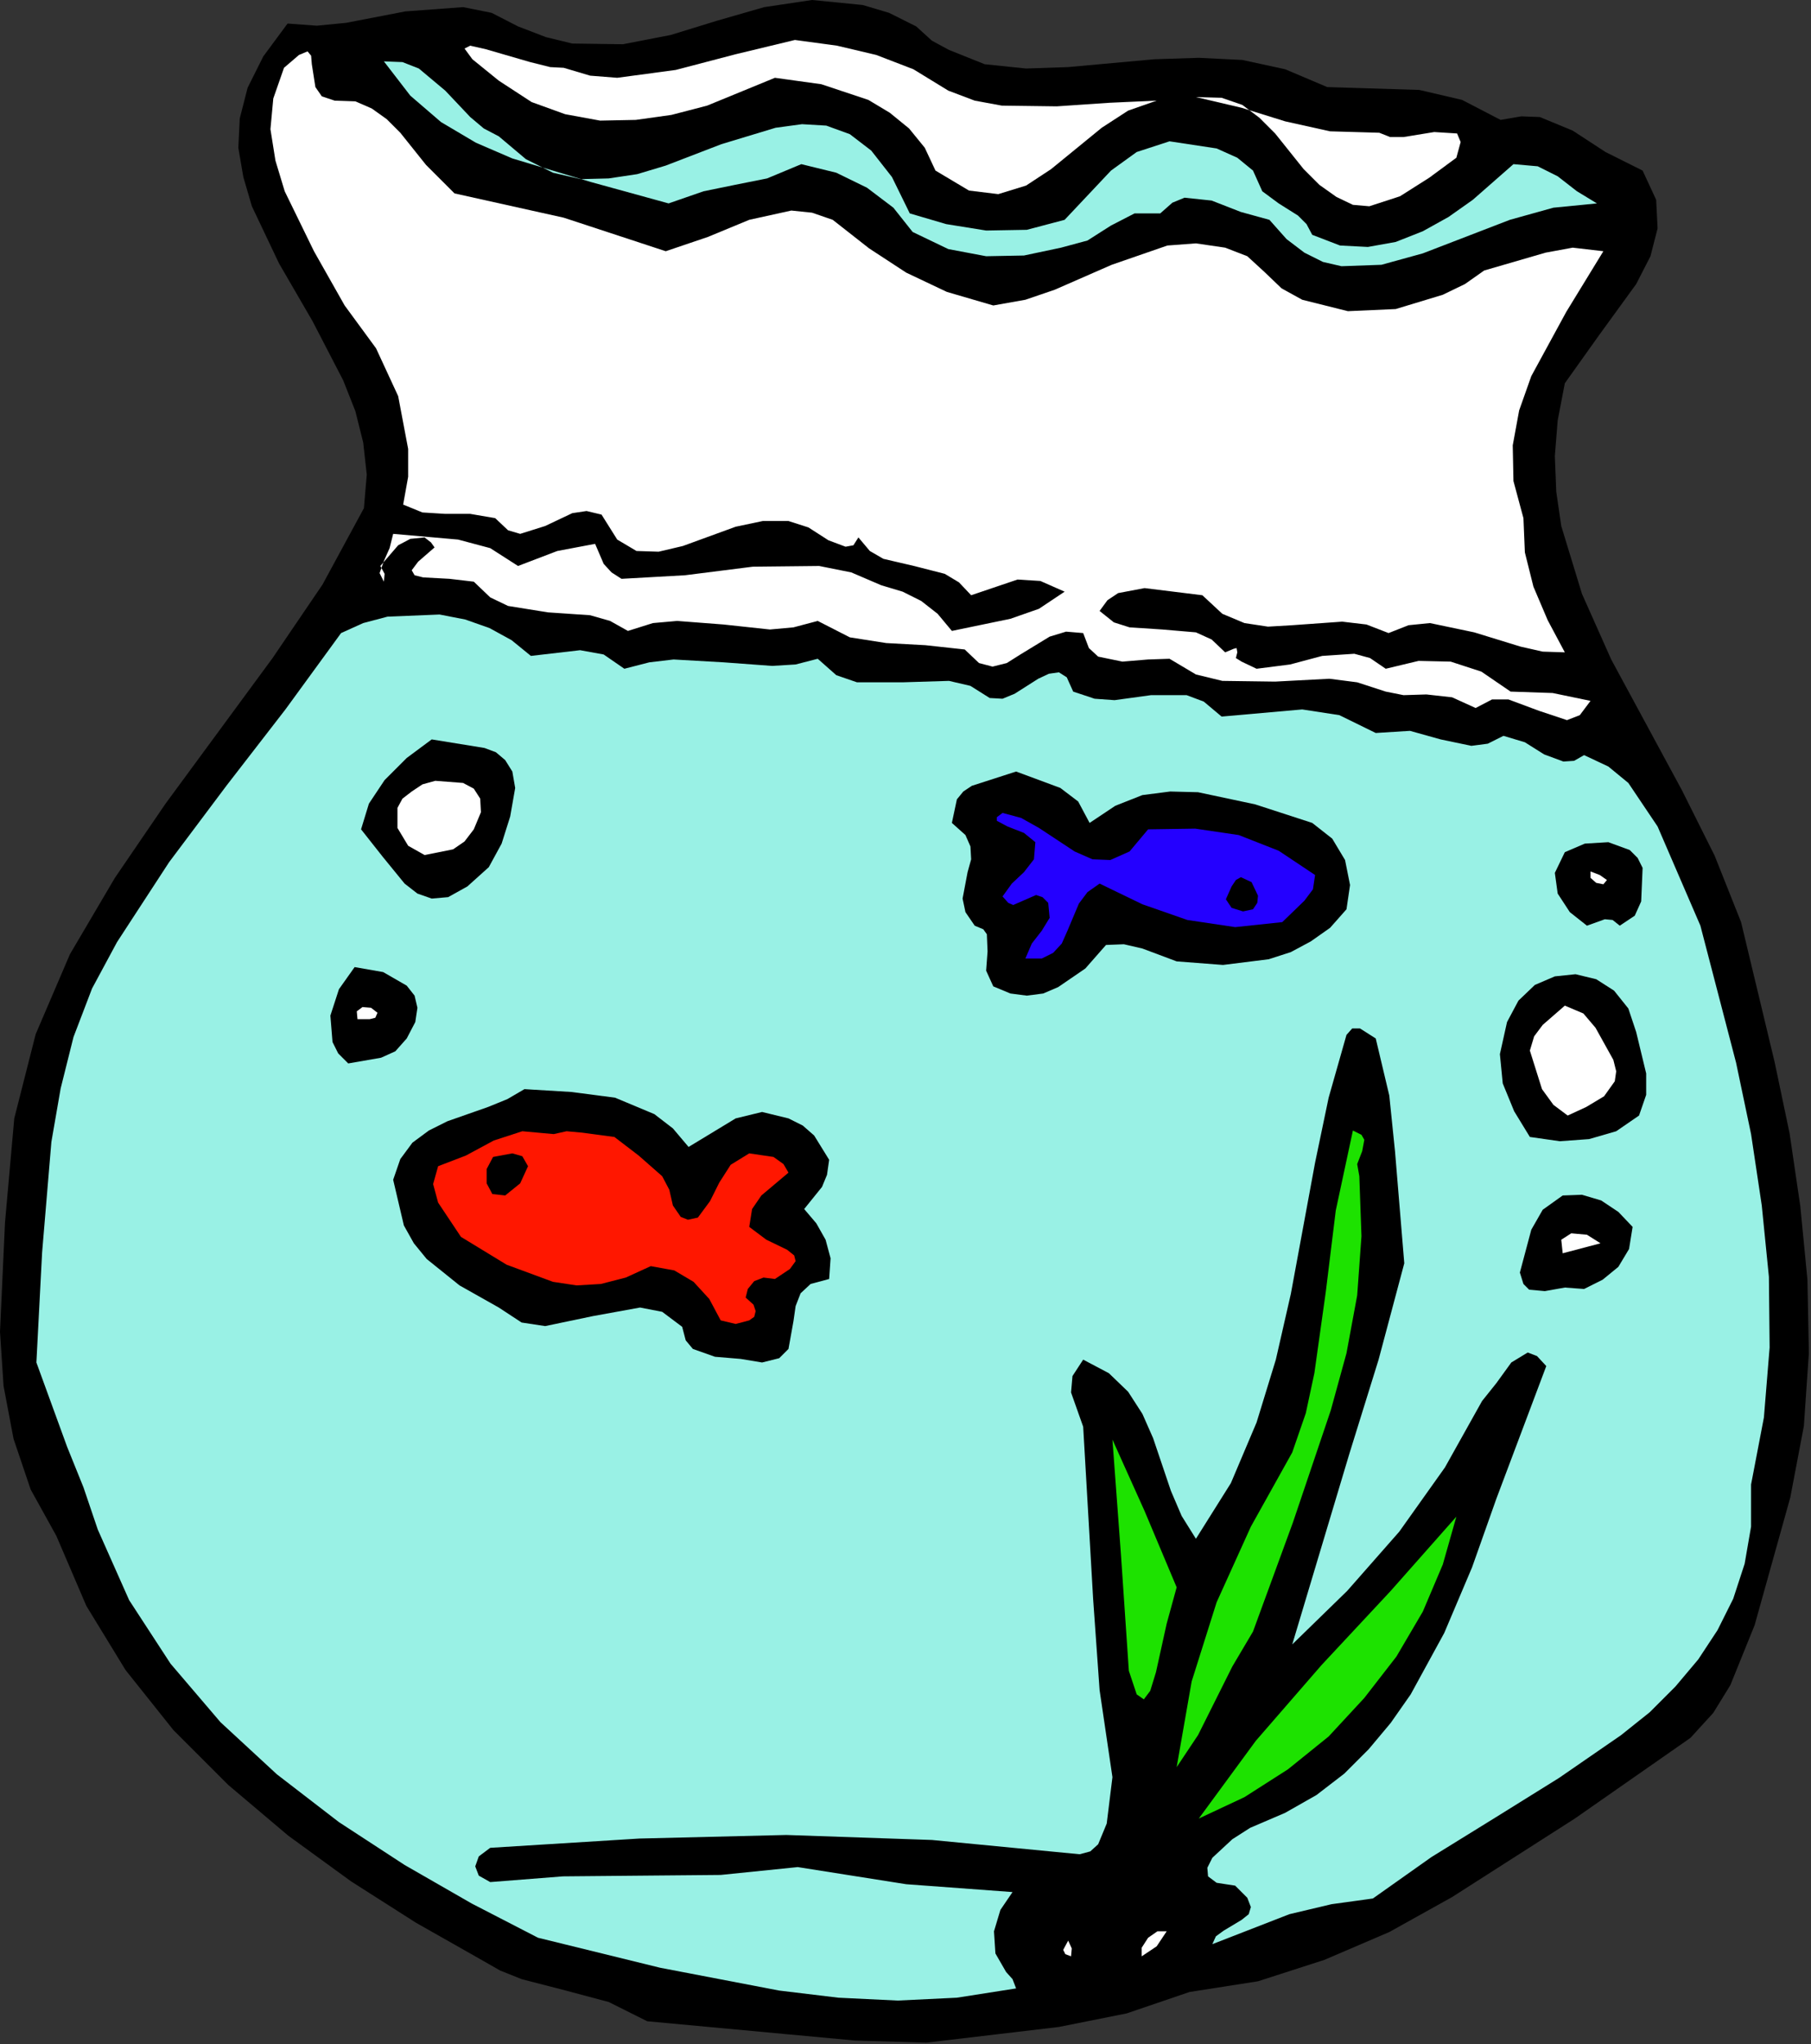 <?xml version="1.0" encoding="UTF-8" standalone="no"?>
<svg
   xmlns:dc="http://purl.org/dc/elements/1.1/"
   xmlns:cc="http://creativecommons.org/ns#"
   xmlns:rdf="http://www.w3.org/1999/02/22-rdf-syntax-ns#"
   xmlns:svg="http://www.w3.org/2000/svg"
   xmlns="http://www.w3.org/2000/svg"
   xmlns:sodipodi="http://sodipodi.sourceforge.net/DTD/sodipodi-0.dtd"
   xmlns:inkscape="http://www.inkscape.org/namespaces/inkscape"
   version="1.0"
   width="64.465mm"
   height="72.746mm"
   id="svg62"
   sodipodi:docname="JSSMS022.WMF">
  <rect width="100%" height="100%" fill="#333333" stroke="none"/>
  <sodipodi:namedview
     pagecolor="#ffffff"
     bordercolor="#666666"
     borderopacity="1"
     objecttolerance="10"
     gridtolerance="10"
     guidetolerance="10"
     inkscape:pageopacity="0"
     inkscape:pageshadow="2"
     inkscape:window-width="640"
     inkscape:window-height="480"
     id="namedview64" />
  <defs
     id="defs6">
    <clipPath
       clipPathUnits="userSpaceOnUse"
       id="clipWmfPath1">
      <path
         d="M 0,0 L 243.552,0 L 243.552,274.848 L 0,274.848 z"
         id="path2" />
    </clipPath>
    <pattern
       id="WMFhbasepattern"
       patternUnits="userSpaceOnUse"
       width="6"
       height="6"
       x="0"
       y="0" />
  </defs>
  <path
     style="fill:#000000;fill-rule:evenodd;fill-opacity:1;stroke:none;"
     clip-path="url(#clipWmfPath1)"
     d="  M 132.48,8.64   L 138.048,9.216   L 143.712,9.024   L 155.328,7.968   L 161.28,7.776   L 167.136,8.064   L 172.896,9.312   L 178.56,11.712   L 190.944,12.096   L 196.704,13.44   L 201.888,16.128   L 204.672,15.648   L 207.168,15.744   L 211.584,17.568   L 216,20.448   L 220.992,22.944   L 222.816,26.88   L 223.008,30.72   L 222.048,34.464   L 220.128,38.208   L 215.04,45.216   L 210.528,51.552   L 209.568,56.544   L 209.184,61.344   L 209.376,66.144   L 210.048,70.752   L 212.832,79.872   L 216.768,88.704   L 226.272,106.272   L 230.688,115.104   L 234.24,124.032   L 238.752,142.848   L 240.768,152.448   L 242.208,162.24   L 243.168,172.128   L 243.36,182.016   L 242.688,191.808   L 240.864,201.408   L 236.064,218.592   L 232.8,226.656   L 230.496,230.4   L 227.424,233.76   L 211.872,244.608   L 195.36,255.168   L 186.912,259.872   L 178.176,263.616   L 169.248,266.496   L 160.032,267.936   L 151.584,270.816   L 142.464,272.64   L 124.608,274.752   L 115.008,274.464   L 105.696,273.6   L 87.072,271.872   L 81.888,269.28   L 76.128,267.744   L 70.176,266.208   L 67.296,265.056   L 64.608,263.52   L 55.968,258.624   L 47.232,253.056   L 38.784,246.912   L 30.72,240.096   L 23.328,232.704   L 16.896,224.64   L 11.616,216   L 7.584,206.592   L 4.128,200.352   L 1.824,193.536   L 0.48,186.432   L 0,179.136   L 0.672,164.448   L 1.92,150.432   L 4.8,139.104   L 9.408,128.352   L 15.456,118.08   L 22.272,108.096   L 36.672,88.512   L 43.392,78.624   L 48.96,68.352   L 49.344,63.84   L 48.864,59.52   L 47.808,55.296   L 46.176,51.168   L 42.048,43.2   L 37.536,35.424   L 33.888,27.744   L 32.736,23.808   L 32.064,19.872   L 32.256,15.936   L 33.312,11.808   L 35.424,7.584   L 38.688,3.168   L 42.624,3.456   L 46.56,3.072   L 54.528,1.536   L 62.304,0.96   L 66.144,1.728   L 69.696,3.552   L 73.44,4.992   L 76.992,5.856   L 83.808,5.952   L 90.24,4.704   L 96.48,2.784   L 102.816,0.96   L 109.248,0   L 116.064,0.672   L 119.616,1.728   L 123.264,3.552   L 125.376,5.472   L 127.68,6.72   L 132.48,8.64  z "
     id="path8" />
  <path
     style="fill:#ffffff;fill-rule:evenodd;fill-opacity:1;stroke:none;"
     clip-path="url(#clipWmfPath1)"
     d="  M 127.584,12.192   L 131.136,13.536   L 134.784,14.208   L 142.176,14.304   L 149.28,13.824   L 155.616,13.536   L 151.776,14.88   L 148.224,17.184   L 141.408,22.752   L 138.048,24.96   L 134.304,26.112   L 130.368,25.632   L 125.856,22.944   L 124.416,19.872   L 122.304,17.28   L 119.712,15.168   L 116.832,13.44   L 110.496,11.328   L 104.256,10.464   L 95.136,14.208   L 90.336,15.456   L 85.536,16.128   L 80.736,16.224   L 76.032,15.36   L 71.52,13.728   L 67.104,10.848   L 63.552,7.968   L 62.496,6.528   L 63.264,6.144   L 65.376,6.624   L 71.328,8.352   L 74.016,9.024   L 75.84,9.12   L 79.392,10.176   L 83.04,10.464   L 90.912,9.408   L 98.976,7.296   L 106.944,5.376   L 112.608,6.144   L 117.888,7.392   L 122.88,9.312   L 127.584,12.192  z "
     id="path10" />
  <path
     style="fill:#ffffff;fill-rule:evenodd;fill-opacity:1;stroke:none;"
     clip-path="url(#clipWmfPath1)"
     d="  M 45.024,13.536   L 47.808,13.632   L 50.016,14.592   L 52.032,16.032   L 53.856,17.856   L 57.312,22.176   L 61.152,26.016   L 75.84,29.28   L 89.568,33.792   L 95.232,31.872   L 100.8,29.568   L 106.464,28.32   L 109.248,28.608   L 112.032,29.568   L 116.928,33.408   L 121.92,36.672   L 127.392,39.264   L 133.632,41.088   L 137.952,40.32   L 141.888,38.976   L 149.568,35.616   L 157.056,33.024   L 160.896,32.736   L 164.832,33.312   L 167.808,34.464   L 170.112,36.576   L 172.416,38.784   L 175.2,40.32   L 181.344,41.856   L 187.776,41.568   L 194.112,39.648   L 197.088,38.208   L 199.68,36.384   L 207.936,33.984   L 211.584,33.312   L 215.712,33.792   L 210.72,41.952   L 206.016,50.592   L 204.384,55.2   L 203.52,59.904   L 203.616,64.704   L 204.96,69.696   L 205.152,74.304   L 206.304,78.912   L 208.224,83.424   L 210.528,87.744   L 207.552,87.648   L 204.576,86.976   L 198.336,85.056   L 192.384,83.808   L 189.504,84.096   L 186.816,85.152   L 183.84,84   L 180.576,83.616   L 173.856,84.096   L 170.592,84.288   L 167.424,83.808   L 164.448,82.56   L 161.76,80.064   L 153.984,79.104   L 150.432,79.776   L 148.992,80.736   L 147.936,82.176   L 149.856,83.712   L 151.968,84.384   L 156.384,84.672   L 160.896,85.056   L 163.008,86.016   L 164.832,87.744   L 165.984,87.264   L 166.368,87.168   L 166.464,87.744   L 166.272,88.512   L 167.04,88.992   L 169.056,89.952   L 173.568,89.376   L 177.888,88.224   L 182.208,87.936   L 184.32,88.512   L 186.432,89.952   L 190.848,88.896   L 195.168,88.992   L 199.296,90.336   L 203.232,93.024   L 208.896,93.216   L 213.984,94.272   L 212.544,96.192   L 210.816,96.864   L 207.072,95.616   L 202.944,94.08   L 200.736,94.08   L 198.528,95.232   L 195.36,93.792   L 191.904,93.408   L 188.832,93.504   L 186.432,93.024   L 182.592,91.776   L 178.848,91.296   L 171.552,91.68   L 164.448,91.584   L 160.896,90.72   L 157.344,88.608   L 154.464,88.704   L 151.008,88.992   L 147.744,88.32   L 146.496,87.168   L 145.728,85.152   L 143.424,84.96   L 141.216,85.632   L 137.28,88.032   L 135.456,89.184   L 133.536,89.664   L 131.712,89.184   L 129.792,87.36   L 124.512,86.784   L 119.232,86.496   L 114.336,85.728   L 110.016,83.52   L 106.752,84.384   L 103.584,84.672   L 97.344,84   L 91.104,83.52   L 87.84,83.808   L 84.48,84.864   L 82.08,83.52   L 79.392,82.752   L 73.728,82.368   L 68.352,81.504   L 65.952,80.352   L 63.744,78.24   L 60.48,77.856   L 56.928,77.664   L 55.776,77.376   L 55.392,76.704   L 56.256,75.552   L 58.464,73.632   L 57.984,72.96   L 57.12,72.288   L 55.2,72.48   L 53.568,73.344   L 51.168,76.128   L 51.744,77.184   L 51.648,78.24   L 51.072,77.088   L 51.648,75.456   L 52.416,73.728   L 52.896,71.808   L 61.632,72.576   L 65.952,73.728   L 69.696,76.128   L 74.976,74.112   L 80.064,73.152   L 81.216,75.84   L 82.272,76.992   L 83.616,77.856   L 92.16,77.376   L 101.28,76.224   L 110.208,76.128   L 114.528,76.992   L 118.56,78.72   L 121.44,79.584   L 123.936,80.832   L 126.144,82.56   L 128.064,84.864   L 135.936,83.232   L 139.776,81.888   L 143.232,79.584   L 139.968,78.144   L 136.896,77.952   L 130.656,80.064   L 129.024,78.336   L 127.104,77.184   L 122.976,76.128   L 118.848,75.168   L 117.024,74.112   L 115.488,72.288   L 114.816,73.344   L 113.76,73.536   L 111.456,72.672   L 108.768,70.944   L 106.08,70.08   L 102.624,70.08   L 98.976,70.848   L 91.872,73.44   L 88.608,74.208   L 85.632,74.112   L 83.04,72.576   L 80.928,69.216   L 78.912,68.736   L 76.992,69.024   L 73.344,70.752   L 69.984,71.808   L 68.352,71.328   L 66.624,69.696   L 63.264,69.12   L 59.904,69.12   L 56.832,68.928   L 54.24,67.872   L 54.912,64.128   L 54.912,60.384   L 53.568,53.28   L 50.592,46.848   L 46.368,41.088   L 42.24,33.792   L 38.304,25.728   L 37.056,21.6   L 36.384,17.376   L 36.768,13.248   L 38.208,9.12   L 40.224,7.392   L 41.376,6.912   L 41.856,7.488   L 41.952,8.64   L 42.432,11.712   L 43.296,12.96   L 45.024,13.536  z "
     id="path12" />
  <path
     style="fill:#99f1e5;fill-rule:evenodd;fill-opacity:1;stroke:none;"
     clip-path="url(#clipWmfPath1)"
     d="  M 67.104,18.336   L 70.752,21.408   L 74.4,23.232   L 78.144,24.096   L 81.888,24   L 85.728,23.424   L 89.568,22.272   L 97.056,19.392   L 104.352,17.184   L 107.904,16.704   L 111.168,16.896   L 114.336,18.048   L 117.216,20.256   L 120,23.808   L 122.4,28.704   L 127.296,30.144   L 132.672,31.008   L 138.144,30.912   L 143.232,29.568   L 149.472,22.944   L 152.928,20.448   L 157.344,19.008   L 163.68,19.968   L 166.464,21.216   L 168.576,22.944   L 169.824,25.728   L 172.032,27.36   L 174.624,28.992   L 175.776,30.144   L 176.544,31.584   L 180.288,33.024   L 184.032,33.216   L 187.776,32.544   L 191.424,31.104   L 194.88,29.184   L 198.144,26.88   L 203.616,22.08   L 206.88,22.368   L 209.568,23.712   L 212.16,25.728   L 214.848,27.36   L 208.992,27.936   L 203.136,29.568   L 191.424,34.08   L 185.856,35.616   L 180.48,35.808   L 177.984,35.232   L 175.488,33.984   L 173.088,32.16   L 170.784,29.568   L 166.944,28.512   L 163.008,26.976   L 159.36,26.592   L 157.728,27.264   L 156.096,28.704   L 152.64,28.704   L 149.472,30.336   L 146.304,32.352   L 142.752,33.312   L 137.76,34.368   L 132.672,34.464   L 127.584,33.504   L 122.784,31.2   L 120.192,27.936   L 116.64,25.248   L 112.512,23.232   L 107.808,22.08   L 103.2,24   L 98.88,24.864   L 94.656,25.728   L 89.952,27.36   L 79.488,24.48   L 68.928,21.312   L 64.032,19.2   L 59.328,16.416   L 55.2,12.864   L 51.648,8.256   L 54.144,8.352   L 56.352,9.216   L 59.904,12.192   L 63.264,15.744   L 65.088,17.28   L 67.104,18.336  z "
     id="path14" />
  <path
     style="fill:#ffffff;fill-rule:evenodd;fill-opacity:1;stroke:none;"
     clip-path="url(#clipWmfPath1)"
     d="  M 185.568,17.856   L 187.008,18.432   L 188.832,18.432   L 192.96,17.76   L 196.032,17.952   L 196.512,19.104   L 195.936,21.216   L 192.288,23.904   L 188.352,26.4   L 184.224,27.744   L 182.016,27.552   L 179.808,26.496   L 177.504,24.864   L 175.392,22.752   L 171.552,17.952   L 169.44,15.84   L 167.136,14.112   L 164.352,13.152   L 160.896,13.056   L 167.04,14.496   L 172.896,16.32   L 178.944,17.664   L 185.568,17.856  z "
     id="path16" />
  <path
     style="fill:#99f1e5;fill-rule:evenodd;fill-opacity:1;stroke:none;"
     clip-path="url(#clipWmfPath1)"
     d="  M 71.424,88.224   L 78.048,87.456   L 81.216,88.032   L 84,89.952   L 87.36,89.088   L 90.624,88.704   L 97.344,89.088   L 103.872,89.568   L 107.04,89.376   L 110.016,88.608   L 112.512,90.816   L 115.296,91.776   L 121.44,91.776   L 127.68,91.584   L 130.56,92.256   L 133.152,93.888   L 134.88,93.984   L 136.512,93.312   L 139.68,91.296   L 141.12,90.624   L 142.464,90.432   L 143.52,91.104   L 144.384,93.024   L 147.264,93.984   L 149.952,94.176   L 154.848,93.504   L 159.648,93.504   L 161.952,94.368   L 164.352,96.384   L 175.2,95.424   L 180.192,96.192   L 185.088,98.592   L 189.696,98.304   L 193.824,99.456   L 197.952,100.32   L 200.16,100.032   L 202.272,98.976   L 205.152,99.84   L 207.744,101.472   L 210.336,102.432   L 211.776,102.336   L 213.12,101.568   L 216.384,103.104   L 219.072,105.312   L 223.008,111.168   L 228.768,124.512   L 233.568,142.944   L 235.584,152.544   L 237.024,162.144   L 237.984,171.744   L 238.08,181.248   L 237.312,190.656   L 235.584,199.68   L 235.584,205.344   L 234.72,210.336   L 233.184,215.04   L 231.072,219.264   L 228.48,223.2   L 225.408,226.848   L 221.952,230.304   L 218.112,233.376   L 209.76,239.136   L 201.12,244.512   L 192.576,249.792   L 184.704,255.36   L 179.136,256.128   L 173.472,257.472   L 163.104,261.504   L 163.584,260.448   L 164.64,259.68   L 167.04,258.24   L 168,257.472   L 168.288,256.512   L 167.808,255.264   L 166.176,253.632   L 163.68,253.248   L 162.528,252.384   L 162.432,251.232   L 163.104,249.888   L 165.792,247.392   L 168.192,245.856   L 172.896,243.84   L 177.12,241.44   L 180.864,238.56   L 184.128,235.296   L 187.104,231.744   L 189.792,227.904   L 194.304,219.648   L 198.048,210.816   L 201.312,201.6   L 208.032,183.744   L 206.784,182.4   L 205.536,181.92   L 203.328,183.264   L 201.312,186.048   L 199.392,188.448   L 194.4,197.376   L 188.256,206.016   L 181.248,213.984   L 173.856,221.184   L 181.536,195.552   L 185.472,182.88   L 188.928,169.92   L 187.68,154.848   L 186.912,147.36   L 185.088,139.68   L 182.976,138.336   L 181.92,138.336   L 181.152,139.2   L 178.752,147.648   L 176.928,156.384   L 173.664,174.048   L 171.648,182.88   L 169.056,191.328   L 165.6,199.488   L 160.896,206.976   L 158.976,203.904   L 157.536,200.544   L 155.136,193.44   L 153.696,190.176   L 151.776,187.2   L 149.184,184.704   L 145.728,182.88   L 144.288,185.088   L 144.096,187.296   L 145.728,191.904   L 147.072,215.136   L 147.936,227.328   L 149.664,239.04   L 148.896,245.28   L 147.744,248.064   L 146.688,249.024   L 145.248,249.408   L 125.376,247.488   L 105.792,246.816   L 86.016,247.296   L 65.952,248.544   L 64.416,249.696   L 63.936,251.04   L 64.416,252.288   L 65.952,253.152   L 75.744,252.384   L 86.208,252.288   L 96.96,252.192   L 107.328,251.136   L 121.92,253.44   L 136.224,254.496   L 134.592,256.896   L 133.728,259.776   L 133.92,262.752   L 135.36,265.248   L 136.224,266.208   L 136.704,267.456   L 128.736,268.704   L 120.768,269.088   L 112.8,268.704   L 104.832,267.744   L 88.8,264.672   L 72.384,260.64   L 63.456,256.032   L 54.432,250.848   L 45.6,245.088   L 37.248,238.656   L 29.664,231.648   L 22.944,223.776   L 17.376,215.232   L 13.152,205.728   L 11.232,200.064   L 9.024,194.592   L 4.896,183.264   L 5.664,168.48   L 6.912,153.6   L 8.16,146.4   L 9.888,139.488   L 12.384,132.96   L 15.744,126.72   L 22.752,115.968   L 30.528,105.6   L 38.4,95.424   L 45.888,85.152   L 48.864,83.808   L 52.128,82.944   L 59.136,82.656   L 62.592,83.328   L 65.856,84.48   L 68.832,86.112   L 71.424,88.224  z "
     id="path18" />
  <path
     style="fill:#000000;fill-rule:evenodd;fill-opacity:1;stroke:none;"
     clip-path="url(#clipWmfPath1)"
     d="  M 69.312,105.984   L 68.64,109.824   L 67.488,113.472   L 65.76,116.64   L 62.88,119.232   L 60.288,120.672   L 58.08,120.864   L 56.16,120.192   L 54.432,118.848   L 51.456,115.2   L 48.576,111.552   L 49.632,108.096   L 51.744,104.928   L 54.72,101.952   L 58.08,99.456   L 65.184,100.608   L 66.72,101.184   L 67.968,102.24   L 68.928,103.776   L 69.312,105.984  z "
     id="path20" />
  <path
     style="fill:#000000;fill-rule:evenodd;fill-opacity:1;stroke:none;"
     clip-path="url(#clipWmfPath1)"
     d="  M 146.592,110.688   L 150.048,108.384   L 153.696,106.944   L 157.44,106.464   L 161.184,106.56   L 168.864,108.192   L 176.544,110.688   L 179.232,112.8   L 180.96,115.68   L 181.632,119.04   L 181.152,122.304   L 178.944,124.8   L 176.352,126.624   L 173.664,128.064   L 170.688,129.024   L 164.544,129.792   L 158.304,129.312   L 153.696,127.584   L 151.2,127.008   L 148.8,127.104   L 146.016,130.272   L 142.368,132.768   L 140.352,133.632   L 138.144,133.92   L 135.936,133.632   L 133.632,132.672   L 132.672,130.56   L 132.864,127.968   L 132.768,125.664   L 132.288,124.992   L 131.136,124.512   L 129.888,122.688   L 129.504,120.864   L 130.176,117.312   L 130.656,115.584   L 130.56,113.856   L 129.888,112.32   L 128.064,110.688   L 128.736,107.52   L 129.6,106.464   L 130.752,105.696   L 136.704,103.776   L 142.656,105.984   L 145.056,107.808   L 146.592,110.688  z "
     id="path22" />
  <path
     style="fill:#ffffff;fill-rule:evenodd;fill-opacity:1;stroke:none;"
     clip-path="url(#clipWmfPath1)"
     d="  M 63.744,111.552   L 62.496,113.184   L 60.96,114.24   L 57.12,115.008   L 54.912,113.76   L 53.472,111.36   L 53.472,108.672   L 54.144,107.424   L 55.392,106.464   L 56.832,105.504   L 58.56,105.024   L 62.304,105.312   L 63.744,106.08   L 64.608,107.424   L 64.704,109.248   L 63.744,111.552  z "
     id="path24" />
  <path
     style="fill:#2400ff;fill-rule:evenodd;fill-opacity:1;stroke:none;"
     clip-path="url(#clipWmfPath1)"
     d="  M 154.464,111.552   L 160.8,111.456   L 166.656,112.32   L 172.032,114.432   L 176.928,117.696   L 176.64,119.616   L 175.488,121.152   L 172.512,124.032   L 166.176,124.704   L 159.744,123.744   L 153.696,121.632   L 147.936,118.848   L 146.304,120   L 145.152,121.536   L 143.616,125.184   L 142.848,126.912   L 141.696,128.16   L 140.16,128.928   L 137.952,128.928   L 138.816,126.912   L 140.16,125.184   L 141.216,123.456   L 141.024,121.44   L 140.256,120.672   L 139.392,120.384   L 137.856,121.056   L 136.32,121.728   L 135.648,121.44   L 134.88,120.576   L 136.128,118.848   L 137.76,117.312   L 139.104,115.584   L 139.296,113.28   L 137.76,112.032   L 135.552,111.168   L 134.112,110.4   L 134.112,109.92   L 134.88,109.344   L 137.376,110.016   L 139.776,111.36   L 144.576,114.528   L 146.976,115.584   L 149.376,115.68   L 151.968,114.528   L 154.464,111.552  z "
     id="path26" />
  <path
     style="fill:#000000;fill-rule:evenodd;fill-opacity:1;stroke:none;"
     clip-path="url(#clipWmfPath1)"
     d="  M 220.992,116.736   L 220.8,121.248   L 219.936,123.168   L 217.92,124.512   L 216.96,123.744   L 215.904,123.648   L 213.504,124.512   L 211.2,122.688   L 209.568,120.192   L 209.184,117.408   L 210.528,114.624   L 213.216,113.472   L 216.384,113.28   L 219.264,114.336   L 220.32,115.392   L 220.992,116.736  z "
     id="path28" />
  <path
     style="fill:#ffffff;fill-rule:evenodd;fill-opacity:1;stroke:none;"
     clip-path="url(#clipWmfPath1)"
     d="  M 216.192,118.368   L 215.712,118.944   L 214.752,118.752   L 213.984,118.08   L 213.984,117.216   L 215.232,117.696   L 216.192,118.368  z "
     id="path30" />
  <path
     style="fill:#000000;fill-rule:evenodd;fill-opacity:1;stroke:none;"
     clip-path="url(#clipWmfPath1)"
     d="  M 168.576,122.304   L 167.232,122.592   L 165.696,122.112   L 164.928,120.96   L 165.696,119.232   L 166.272,118.368   L 166.944,117.984   L 168.384,118.656   L 169.248,120.48   L 169.152,121.44   L 168.576,122.304  z "
     id="path32" />
  <path
     style="fill:#000000;fill-rule:evenodd;fill-opacity:1;stroke:none;"
     clip-path="url(#clipWmfPath1)"
     d="  M 54.72,139.68   L 53.184,141.408   L 51.264,142.272   L 46.848,143.04   L 45.504,141.696   L 44.736,140.16   L 44.448,136.608   L 45.6,133.056   L 47.712,130.08   L 51.552,130.752   L 54.72,132.576   L 55.776,133.92   L 56.16,135.552   L 55.872,137.472   L 54.72,139.68  z "
     id="path34" />
  <path
     style="fill:#000000;fill-rule:evenodd;fill-opacity:1;stroke:none;"
     clip-path="url(#clipWmfPath1)"
     d="  M 220.128,138.816   L 221.472,144.384   L 221.472,147.264   L 220.512,150.048   L 217.44,152.16   L 213.792,153.216   L 209.856,153.504   L 205.824,152.928   L 203.712,149.472   L 202.176,145.728   L 201.792,141.792   L 202.752,137.472   L 204.288,134.592   L 206.496,132.48   L 209.184,131.328   L 211.968,131.04   L 214.752,131.712   L 217.152,133.248   L 219.072,135.648   L 220.128,138.816  z "
     id="path36" />
  <path
     style="fill:#ffffff;fill-rule:evenodd;fill-opacity:1;stroke:none;"
     clip-path="url(#clipWmfPath1)"
     d="  M 50.784,136.224   L 50.496,136.896   L 49.728,137.088   L 48.096,137.088   L 48,136.032   L 48.768,135.456   L 49.92,135.552   L 50.784,136.224  z "
     id="path38" />
  <path
     style="fill:#ffffff;fill-rule:evenodd;fill-opacity:1;stroke:none;"
     clip-path="url(#clipWmfPath1)"
     d="  M 217.056,142.56   L 217.44,144.096   L 217.248,145.44   L 215.808,147.456   L 213.408,148.896   L 210.912,150.048   L 208.992,148.608   L 207.456,146.496   L 205.824,141.312   L 206.4,139.392   L 207.552,137.856   L 210.528,135.264   L 213.024,136.32   L 214.656,138.24   L 217.056,142.56  z "
     id="path40" />
  <path
     style="fill:#000000;fill-rule:evenodd;fill-opacity:1;stroke:none;"
     clip-path="url(#clipWmfPath1)"
     d="  M 92.64,154.272   L 98.976,150.432   L 102.528,149.568   L 106.08,150.432   L 108,151.392   L 109.536,152.736   L 111.552,156   L 111.264,158.016   L 110.592,159.648   L 108.192,162.624   L 109.824,164.544   L 111.072,166.752   L 111.744,169.248   L 111.552,172.032   L 109.056,172.704   L 107.712,173.952   L 107.04,175.68   L 106.752,177.696   L 106.08,181.44   L 104.832,182.688   L 102.528,183.264   L 99.648,182.784   L 96.192,182.496   L 93.216,181.44   L 92.256,180.288   L 91.776,178.464   L 89.088,176.448   L 86.112,175.872   L 79.776,177.024   L 73.344,178.368   L 70.176,177.888   L 67.104,175.872   L 61.824,172.896   L 57.408,169.344   L 55.68,167.232   L 54.336,164.832   L 52.896,158.688   L 53.856,155.904   L 55.488,153.696   L 57.696,152.064   L 60.192,150.816   L 65.664,148.896   L 68.256,147.84   L 70.56,146.496   L 76.896,146.88   L 82.752,147.648   L 88.032,149.856   L 90.528,151.776   L 92.64,154.272  z "
     id="path42" />
  <path
     style="fill:#ff1700;fill-rule:evenodd;fill-opacity:1;stroke:none;"
     clip-path="url(#clipWmfPath1)"
     d="  M 89.088,158.208   L 90.048,160.032   L 90.528,162.144   L 91.584,163.68   L 92.544,164.064   L 93.888,163.776   L 95.52,161.568   L 96.768,159.072   L 98.304,156.672   L 100.8,155.136   L 104.064,155.616   L 105.408,156.576   L 106.08,157.728   L 102.432,160.8   L 101.184,162.624   L 100.8,165.024   L 103.104,166.752   L 105.888,168.096   L 106.848,168.864   L 107.04,169.632   L 106.272,170.688   L 104.256,172.032   L 102.72,171.84   L 101.472,172.32   L 100.608,173.376   L 100.32,174.528   L 101.376,175.488   L 101.664,176.352   L 101.472,177.12   L 100.8,177.6   L 98.976,178.08   L 96.96,177.6   L 95.424,174.72   L 93.312,172.416   L 90.72,170.88   L 87.552,170.304   L 84.192,171.84   L 80.832,172.704   L 77.568,172.896   L 74.4,172.416   L 68.16,170.112   L 62.016,166.368   L 58.944,161.76   L 58.272,159.264   L 58.944,156.864   L 62.688,155.424   L 66.432,153.408   L 70.272,152.16   L 74.496,152.544   L 76.224,152.16   L 78.336,152.352   L 82.656,152.928   L 85.92,155.424   L 89.088,158.208  z "
     id="path44" />
  <path
     style="fill:#1de200;fill-rule:evenodd;fill-opacity:1;stroke:none;"
     clip-path="url(#clipWmfPath1)"
     d="  M 182.88,158.208   L 183.168,166.272   L 182.592,174.24   L 181.152,182.016   L 179.04,189.696   L 173.952,204.768   L 168.576,219.456   L 165.792,224.16   L 163.488,228.768   L 161.184,233.376   L 158.304,237.696   L 160.32,226.176   L 163.68,215.52   L 168.288,205.344   L 173.856,195.36   L 175.68,190.08   L 176.832,184.704   L 178.368,173.76   L 179.712,162.816   L 182.016,152.064   L 183.168,152.64   L 183.552,153.312   L 183.264,154.848   L 182.592,156.576   L 182.88,158.208  z "
     id="path46" />
  <path
     style="fill:#000000;fill-rule:evenodd;fill-opacity:1;stroke:none;"
     clip-path="url(#clipWmfPath1)"
     d="  M 71.04,156.864   L 69.984,159.168   L 67.968,160.8   L 66.24,160.608   L 65.472,159.168   L 65.472,157.248   L 66.336,155.616   L 68.928,155.136   L 70.272,155.52   L 71.04,156.864  z "
     id="path48" />
  <path
     style="fill:#000000;fill-rule:evenodd;fill-opacity:1;stroke:none;"
     clip-path="url(#clipWmfPath1)"
     d="  M 219.648,165.024   L 219.168,168   L 217.728,170.4   L 215.616,172.128   L 213.12,173.376   L 210.528,173.184   L 207.84,173.664   L 205.728,173.472   L 204.96,172.704   L 204.48,171.168   L 206.016,165.408   L 207.552,162.72   L 210.24,160.8   L 212.832,160.704   L 215.424,161.472   L 217.728,163.008   L 219.648,165.024  z "
     id="path50" />
  <path
     style="fill:#ffffff;fill-rule:evenodd;fill-opacity:1;stroke:none;"
     clip-path="url(#clipWmfPath1)"
     d="  M 215.328,167.232   L 210.24,168.576   L 210.048,166.752   L 211.392,165.888   L 213.504,166.08   L 215.328,167.232  z "
     id="path52" />
  <path
     style="fill:#1de200;fill-rule:evenodd;fill-opacity:1;stroke:none;"
     clip-path="url(#clipWmfPath1)"
     d="  M 158.304,213.504   L 156.96,218.4   L 155.52,224.928   L 154.752,227.424   L 153.888,228.576   L 152.928,227.904   L 151.872,224.736   L 150.816,209.184   L 149.664,193.632   L 153.984,203.232   L 158.304,213.504  z "
     id="path54" />
  <path
     style="fill:#1de200;fill-rule:evenodd;fill-opacity:1;stroke:none;"
     clip-path="url(#clipWmfPath1)"
     d="  M 161.28,244.608   L 168.96,234.144   L 177.792,223.968   L 187.104,213.984   L 195.936,204   L 194.112,210.432   L 191.424,216.768   L 187.872,222.816   L 183.552,228.384   L 178.752,233.568   L 173.28,237.984   L 167.424,241.728   L 161.28,244.608  z "
     id="path56" />
  <path
     style="fill:#ffffff;fill-rule:evenodd;fill-opacity:1;stroke:none;"
     clip-path="url(#clipWmfPath1)"
     d="  M 156.96,259.776   L 155.616,261.792   L 153.6,263.136   L 153.6,261.984   L 154.464,260.64   L 155.712,259.776   L 156.96,259.776  z "
     id="path58" />
  <path
     style="fill:#ffffff;fill-rule:evenodd;fill-opacity:1;stroke:none;"
     clip-path="url(#clipWmfPath1)"
     d="  M 144.096,263.136   L 143.328,262.848   L 143.04,262.272   L 143.712,261.024   L 144.192,262.08   L 144.096,263.136  z "
     id="path60" />
</svg>
